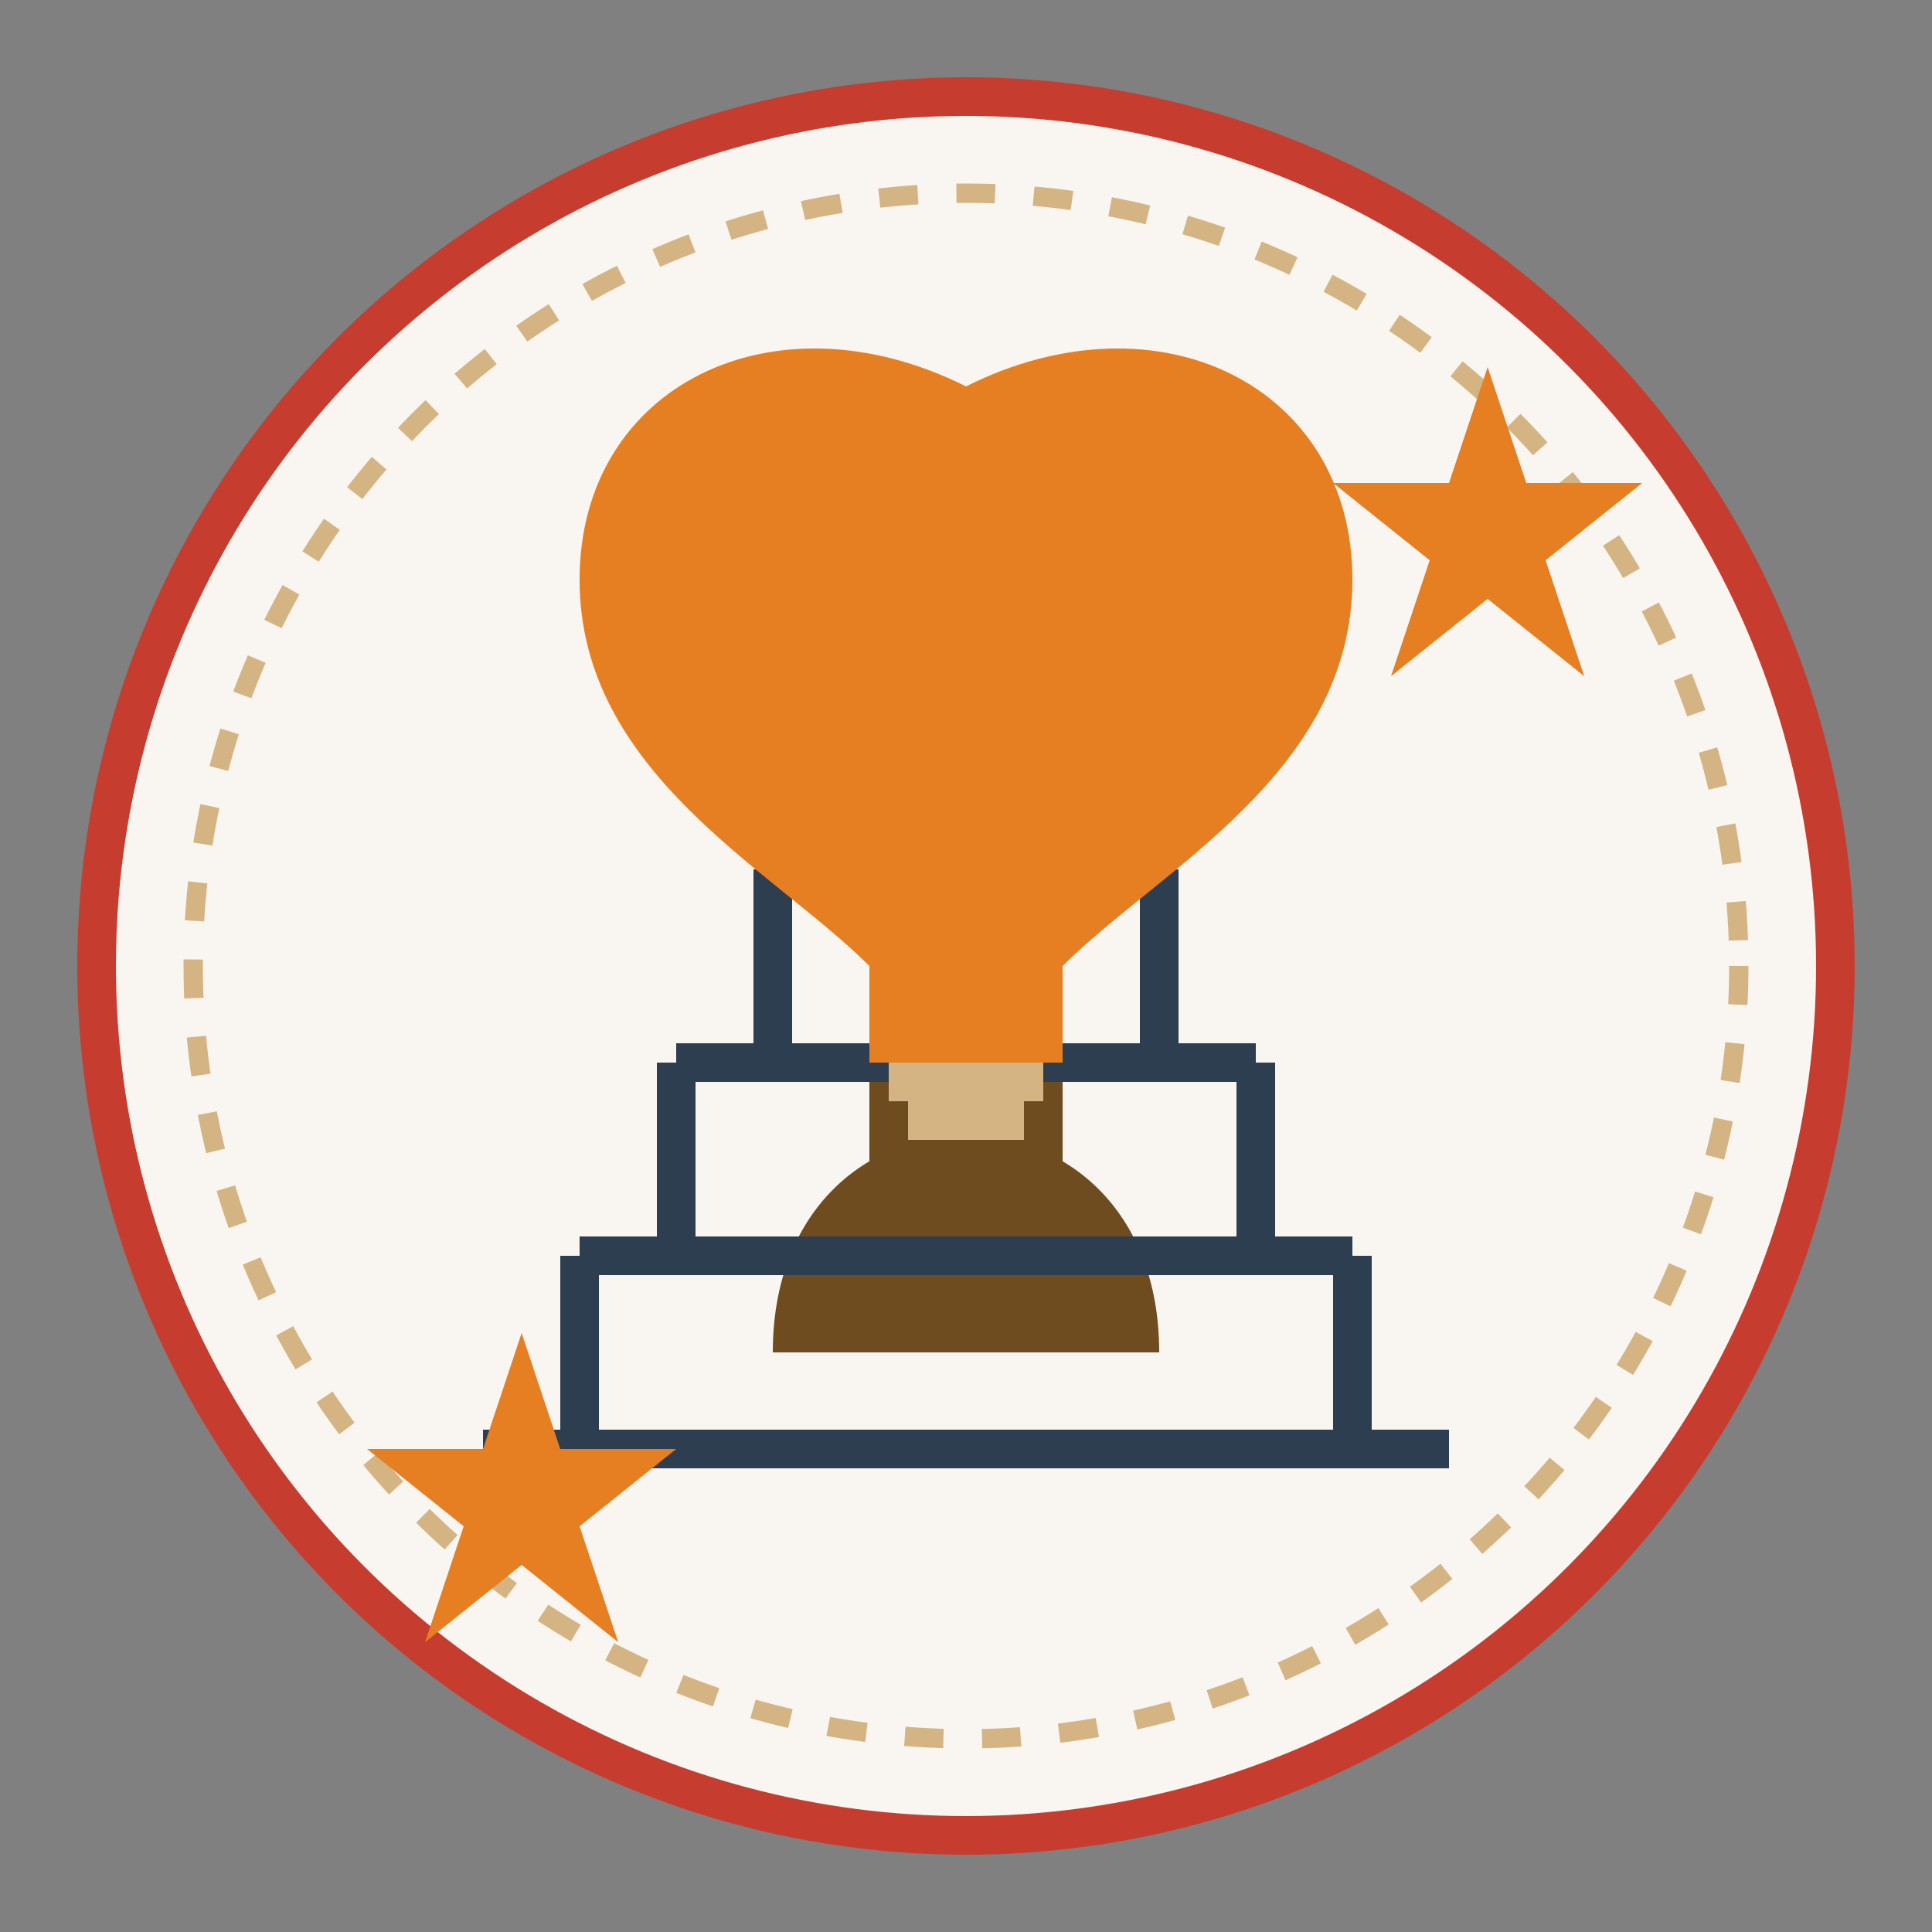 <svg xmlns="http://www.w3.org/2000/svg" viewBox="0 0 100 100" width="100" height="100">
  <rect x="0" y="0" width="100" height="100" fill="#808080" stroke="none"/>
  <!-- Background -->
  <circle cx="50" cy="50" r="45" fill="#f9f5f0" stroke="#c63d2f" stroke-width="2" />
  
  <!-- Person silhouette -->
  <circle cx="50" cy="35" r="10" fill="#6e4c1f" />
  <path d="M40,70 C40,55 60,55 60,70" fill="#6e4c1f" />
  <rect x="45" y="45" width="10" height="25" fill="#6e4c1f" />
  
  <!-- Growth steps/ladder -->
  <g stroke="#2c3e50" stroke-width="2" fill="none">
    <line x1="25" y1="75" x2="75" y2="75" />
    <line x1="30" y1="65" x2="70" y2="65" />
    <line x1="35" y1="55" x2="65" y2="55" />
    <line x1="40" y1="45" x2="60" y2="45" />
    <line x1="30" y1="65" x2="30" y2="75" />
    <line x1="70" y1="65" x2="70" y2="75" />
    <line x1="35" y1="55" x2="35" y2="65" />
    <line x1="65" y1="55" x2="65" y2="65" />
    <line x1="40" y1="45" x2="40" y2="55" />
    <line x1="60" y1="45" x2="60" y2="55" />
  </g>
  
  <!-- Light bulb - ideas -->
  <path d="M70,30 C70,20 60,15 50,20 C40,15 30,20 30,30 C30,40 40,45 45,50 L55,50 C60,45 70,40 70,30 Z" fill="#e67e22" />
  <rect x="45" y="50" width="10" height="5" fill="#e67e22" />
  <rect x="46" y="55" width="8" height="2" fill="#d4b483" />
  <rect x="47" y="57" width="6" height="2" fill="#d4b483" />
  
  <!-- Retro decoration -->
  <circle cx="50" cy="50" r="40" fill="none" stroke="#d4b483" stroke-width="1" stroke-dasharray="2,2" />
  
  <!-- Star decoration -->
  <path d="M25,75 l2,-6 l2,6 l6,0 l-5,4 l2,6 l-5,-4 l-5,4 l2,-6 l-5,-4 z" fill="#e67e22" />
  <path d="M75,25 l2,-6 l2,6 l6,0 l-5,4 l2,6 l-5,-4 l-5,4 l2,-6 l-5,-4 z" fill="#e67e22" />
</svg>
